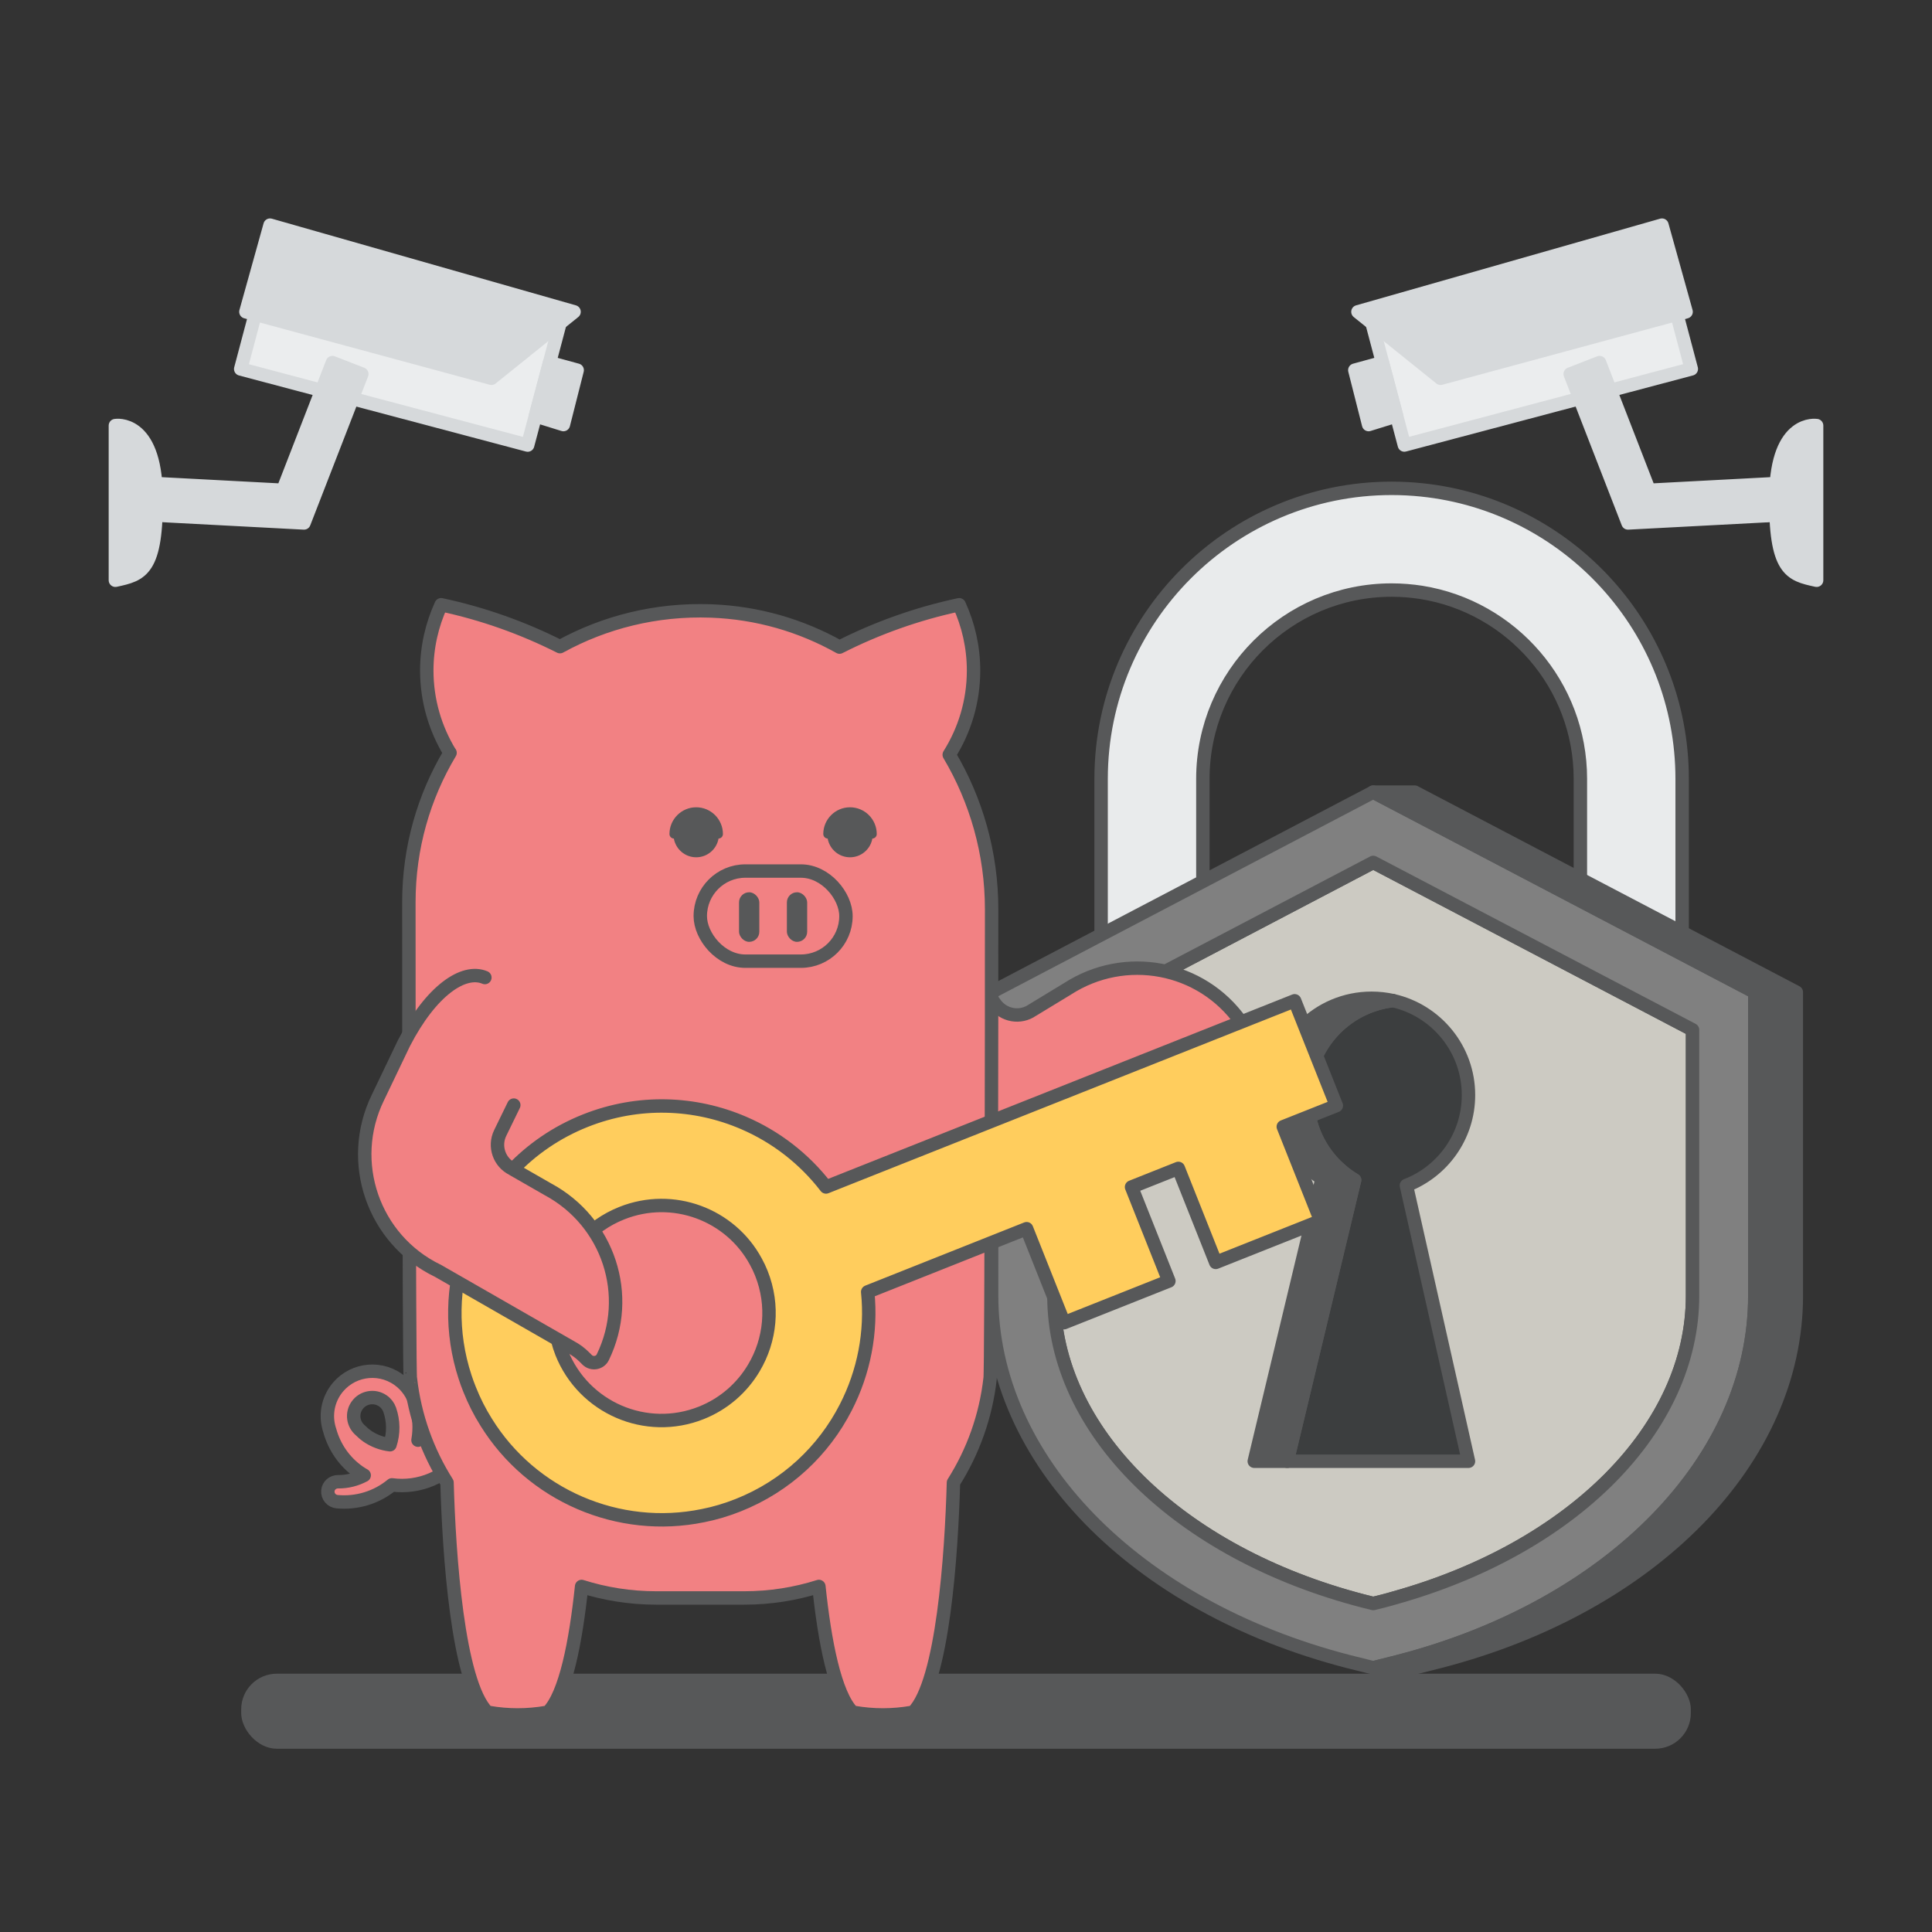 <?xml version="1.0" encoding="UTF-8"?><svg xmlns="http://www.w3.org/2000/svg" viewBox="0 0 576 576"><rect x="0" y="0" width="576" height="576" fill="#333333" stroke="none"/><defs><style>.cls-1{fill:#ffcd5d;}.cls-1,.cls-2,.cls-3,.cls-4,.cls-5,.cls-6,.cls-7,.cls-8,.cls-9{stroke-linecap:round;stroke-linejoin:round;stroke-width:4px;}.cls-1,.cls-2,.cls-3,.cls-4,.cls-5,.cls-7,.cls-9{stroke:#575859;}.cls-2{fill:#cccac2;}.cls-3{fill:gray;}.cls-10{stroke-width:0px;}.cls-10,.cls-5{fill:#575859;}.cls-4{fill:#f28183;}.cls-6{fill:#d6d9db;}.cls-6,.cls-8{stroke:#d6d9db;}.cls-7{fill:#3c3e3f;}.cls-8{fill:#ebedee;}.cls-9{fill:#e9ebec;}</style></defs><g id="BGs"><rect class="cls-8" x="411.95" y="80.98" width="88.51" height="41.06" transform="translate(-10.78 120.29) rotate(-14.85)"/><polygon class="cls-6" points="404.85 92.96 429.49 112.78 502.69 92.96 495.49 67.12 404.85 92.96"/><polygon class="cls-6" points="403.92 110.36 412.17 108.1 416.38 123.99 408.03 126.58 403.92 110.36"/><polygon class="cls-6" points="485.37 155.91 468.13 111.51 476.89 108.1 491.67 146.17 532.9 143.99 533.39 153.38 485.37 155.91"/><path class="cls-6" d="M541.6,126.88s-11.86-1.96-12.14,20.68c-.28,22.64,4.32,23.75,12.14,25.43v-46.11Z"/><rect class="cls-8" x="75.55" y="80.98" width="88.51" height="41.06" transform="translate(209.59 230.33) rotate(-165.15)"/><polygon class="cls-6" points="171.15 92.96 146.51 112.78 73.31 92.96 80.51 67.12 171.15 92.96"/><polygon class="cls-6" points="172.08 110.36 163.83 108.1 159.62 123.99 167.97 126.58 172.08 110.36"/><polygon class="cls-6" points="90.63 155.91 107.87 111.51 99.11 108.1 84.33 146.17 43.1 143.99 42.61 153.38 90.63 155.91"/><path class="cls-6" d="M34.4,126.88s11.86-1.96,12.14,20.68c.28,22.64-4.32,23.75-12.14,25.43v-46.11Z"/></g><g id="Shadow"><rect class="cls-10" x="71.91" y="498.99" width="432.19" height="22.37" rx="10.62" ry="10.62"/></g><g id="Layer_1"><path class="cls-9" d="M328.28,232.18v108.2s17.85-9.35,17.85-9.35l12.49-6.55v-92.29c0-31.02,25.24-56.27,56.27-56.27,3.03,0,6.01.25,8.91.7,26.81,4.3,47.37,27.59,47.37,55.58v87.94s17.85,9.35,17.85,9.35l12.49,6.55v-103.84c0-44.74-34.11-81.67-77.69-86.15-2.93-.3-5.91-.46-8.92-.46-47.76,0-86.62,38.85-86.62,86.62Z"/><path class="cls-2" d="M314.21,307.02v79.29c0,40.13,37.08,76.71,92.25,91.01.97.25,1.96.5,2.95.74.99-.25,1.96-.47,2.91-.72,1.11-.29,2.21-.58,3.3-.91,53.36-14.88,88.99-50.8,88.99-90.12v-79.29s-89.01-46.67-89.01-46.67l-6.19-3.24-95.2,49.91Z"/><path class="cls-7" d="M415.29,298.32c-14.36,1.65-25.54,13.87-25.54,28.68,0,8.56,3.73,16.28,9.68,21.56,1.36,1.22,2.85,2.31,4.44,3.26l-20.1,83.83h54.04s-18.51-82.22-18.51-82.22c10.81-4.17,18.51-14.65,18.51-26.95,0-13.76-9.64-25.25-22.51-28.16Z"/><path class="cls-5" d="M399.43,348.56c-5.94-5.28-9.68-13-9.68-21.56,0-14.81,11.18-27.03,25.54-28.68-2.04-.45-4.19-.7-6.38-.7-15.93,0-28.87,12.92-28.87,28.87,0,10.54,5.65,19.79,14.11,24.82l5.26-2.74Z"/><path class="cls-5" d="M394.16,351.3l-20.22,84.35h9.82s20.1-83.83,20.1-83.83c-1.59-.95-3.07-2.04-4.44-3.26l-5.26,2.74Z"/><path class="cls-3" d="M295.64,295.81v90.52c0,48.73,42.67,92.54,106.2,109,1.75.45,3.55.89,5.36,1.34l2.23.56,2.23-.56c1.32-.33,2.64-.66,3.94-.99.45-.12.91-.23,1.36-.35,63.55-16.47,106.22-60.27,106.22-109v-90.52s-12.26-6.42-12.26-6.42l-35.08-18.4-60.25-31.59-6.19-3.24-63.67,33.38-35.08,18.38-15.02,7.88ZM314.21,307.03l31.53-16.53,63.67-33.38,6.19,3.24,60.25,31.59,28.76,15.08v79.29c0,39.33-35.63,75.25-88.99,90.12-1.09.33-2.19.62-3.3.91-.95.25-1.92.47-2.91.72-.99-.25-1.98-.5-2.95-.74-55.17-14.3-92.25-50.88-92.25-91.01v-79.29Z"/><path class="cls-5" d="M411.65,496.67l-2.23.56c1.3.33,12.38,0,12.38,0l2.23-.56c1.8-.45,3.57-.89,5.3-1.34,63.55-16.47,106.22-60.27,106.22-109v-90.52s-24.64-12.92-24.64-12.92l-35.08-18.38-54.06-28.35h-12.38s6.19,3.24,6.19,3.24l60.25,31.59,35.08,18.4,12.26,6.42v90.52c0,48.73-42.67,92.54-106.22,109-.45.12-.91.23-1.36.35-1.3.33-2.62.66-3.94.99Z"/><path class="cls-4" d="M291.31,291.65l5.33,7.55c2.56,3.63,7.57,4.49,11.2,1.93l-.03.03,10.43-6.34c17.17-11.1,39.92-6.88,51.73,9.81,1.15,1.63.32,3.92-1.6,4.48l-1.13.33c-1.57.46-3.07,1.14-4.44,2.03l-39.31,23.94.07-.03c-17.39,12.28-41.45,8.13-53.72-9.26l-10.49-14.64c-9.9-14.74-10.89-26.36-5.52-30.59h0"/><path class="cls-4" d="M130.46,424.56h0c-1.56,2.14-3.59,3.75-5.84,4.81.64-3.59.37-7.27-.72-10.72-.8-2.91-2.58-5.57-5.25-7.43-6.07-4.23-14.42-2.74-18.65,3.33-2.52,3.62-3,8.05-1.69,11.94,1.34,4.85,4.28,9.29,8.73,12.39.5.35,1.02.66,1.54.96-2.4,1.28-5.08,1.95-7.79,1.92-1.57-.02-2.91,1.14-3.04,2.71-.14,1.64,1.08,3.07,2.72,3.23,5.84.56,11.77-1.2,16.38-5.01,8.04,1.08,16.38-2.26,21.34-9.37.54-.77,1.06-1.78,1.42-2.37M109.38,428.09c-.72-.5-1.36-1.07-1.96-1.67-2.16-1.83-2.63-5.01-.98-7.38,1.75-2.51,5.21-3.13,7.72-1.38.97.67,1.65,1.6,2.02,2.63h0c1.16,3.33,1.23,7.01.09,10.44-2.4-.29-4.77-1.15-6.9-2.63Z"/><path class="cls-4" d="M134.13,224.43c-4.35-7.16-6.89-15.54-6.89-24.53,0-7,1.55-13.62,4.28-19.6,12.47,2.66,24.34,6.9,35.43,12.49,13.26-7.29,28.63-11.22,44.97-10.64,13.93.5,26.95,4.36,38.37,10.77,11.15-5.65,23.12-9.94,35.68-12.62,2.72,5.98,4.28,12.6,4.28,19.6,0,9.24-2.68,17.83-7.25,25.11,8.04,13.54,12.64,29.36,12.64,46.05,0,0,0,5.57-.01,14.47,0,.86,0,1.75,0,2.67,0,1.23,0,2.5,0,3.82,0,.33,0,.67,0,1,0,0,0,0,0,0,0,.8,0,1.63,0,2.48,0,1.29,0,2.62,0,4.02,0,0,0,0,0,0,0,1.45,0,2.94,0,4.47-.03,23.4-.08,54.56-.17,77.21,0,2.49-.02,4.88-.03,7.14-.06,13.45-.14,22.5-.24,22.6-1.27,11.34-5.12,21.9-10.93,31.08-.58,21.28-3.18,59.63-12,68.45-.05,0-.19.02-.4.06-5.71,1-11.56,1-17.27,0-.21-.04-.36-.06-.41-.06-5.27-5.27-8.32-21.08-10.04-37.49-7.03,2.23-14.52,3.43-22.29,3.43h-26.16c-7.77,0-15.26-1.2-22.29-3.43-1.73,16.41-4.77,32.22-10.04,37.49-.05,0-.19.02-.4.06-5.71,1-11.56,1-17.27,0-.22-.04-.36-.06-.41-.06-8.82-8.82-11.42-47.17-12-68.45-5.81-9.19-9.65-19.75-10.93-31.08-.11.11-.19-8.98-.25-22.6-.01-2.26-.02-4.65-.03-7.14-.06-15.16-.1-34.16-.13-52.19-.01-8.64-.02-17.05-.03-24.71,0,0,0,0,0,0,0-1.16,0-2.3,0-3.4,0-1.44,0-2.83,0-4.18,0,0,0,0,0,0,0-.2,0-.4,0-.61,0-.92,0-1.82,0-2.71,0-1.44,0-2.83,0-4.18,0-.17,0-.33,0-.5,0-11.94-.01-19.74-.01-19.74,0-16.29,4.48-31.52,12.28-44.55Z"/><path class="cls-1" d="M209.57,451.87c3.52-.69,7.04-1.74,10.49-3.11,14.45-5.74,25.54-16.33,32.1-29.16,5.38-10.47,7.76-22.43,6.53-34.44l41.72-16.59,5.66-2.25,2.25,5.66,8.89,22.37,31.28-12.43-11.14-28.03,13.96-5.55,11.14,28.03,31.28-12.43-5.69-14.32-5.45-13.71,15.82-6.28-12.43-31.26-60.78,24.15-68.48,27.2-10.46,4.16c-6.51-8.47-15-14.97-24.53-19.08-14.49-6.25-31.36-6.99-47.21-.69-17.21,6.84-29.64,20.56-35.36,36.76-4.42,12.44-4.88,26.34-.5,39.69.4,1.22.84,2.44,1.33,3.65,1.38,3.48,3.04,6.76,4.95,9.79,13.53,21.85,39.45,33.03,64.62,27.87ZM167.45,403.28c-.48-1.22-.87-2.42-1.19-3.69-1.53-5.71-1.38-11.58.15-16.98,2.66-9.2,9.39-17.14,18.98-20.93,15.24-6.07,32.36.39,39.95,14.44.63,1.13,1.18,2.3,1.66,3.51,3.81,9.6,2.68,19.92-2.22,28.16-3.49,5.9-8.88,10.73-15.73,13.45-16.45,6.54-35.07-1.52-41.61-17.97Z"/><path class="cls-10" d="M253.42,240.68c4.39,0,7.97,3.58,7.97,7.97,0,.74-.58,1.33-1.31,1.36-.56,3.17-3.33,5.58-6.66,5.58s-6.09-2.41-6.66-5.58c-.73-.03-1.31-.63-1.31-1.36,0-4.39,3.58-7.97,7.97-7.97Z"/><path class="cls-10" d="M199.59,248.65c0-4.39,3.58-7.97,7.97-7.97s7.97,3.58,7.97,7.97c0,.74-.58,1.33-1.31,1.36-.56,3.17-3.33,5.58-6.66,5.58s-6.09-2.41-6.66-5.58c-.73-.03-1.31-.63-1.31-1.36Z"/><rect class="cls-4" x="208.77" y="259.69" width="43.43" height="26.87" rx="13.44" ry="13.44" transform="translate(460.98 546.25) rotate(180)"/><rect class="cls-10" x="234.61" y="266.01" width="6.05" height="14.78" rx="3.02" ry="3.02" transform="translate(475.26 546.81) rotate(180)"/><rect class="cls-10" x="220.33" y="266.01" width="6.05" height="14.78" rx="3.02" ry="3.02" transform="translate(446.71 546.81) rotate(180)"/><path class="cls-4" d="M153.18,329.47l-4.05,8.31c-1.94,3.99-.28,8.8,3.71,10.74h-.04s10.58,6.07,10.58,6.07c18,9.69,25.27,31.66,16.34,50.05-.87,1.8-3.28,2.17-4.69.76l-.83-.83c-1.16-1.16-2.48-2.14-3.92-2.91l-39.92-22.9.06.05c-19.14-9.32-27.1-32.4-17.78-51.54l7.78-16.25c8.14-15.78,17.85-22.25,24.14-19.58h0"/></g></svg>